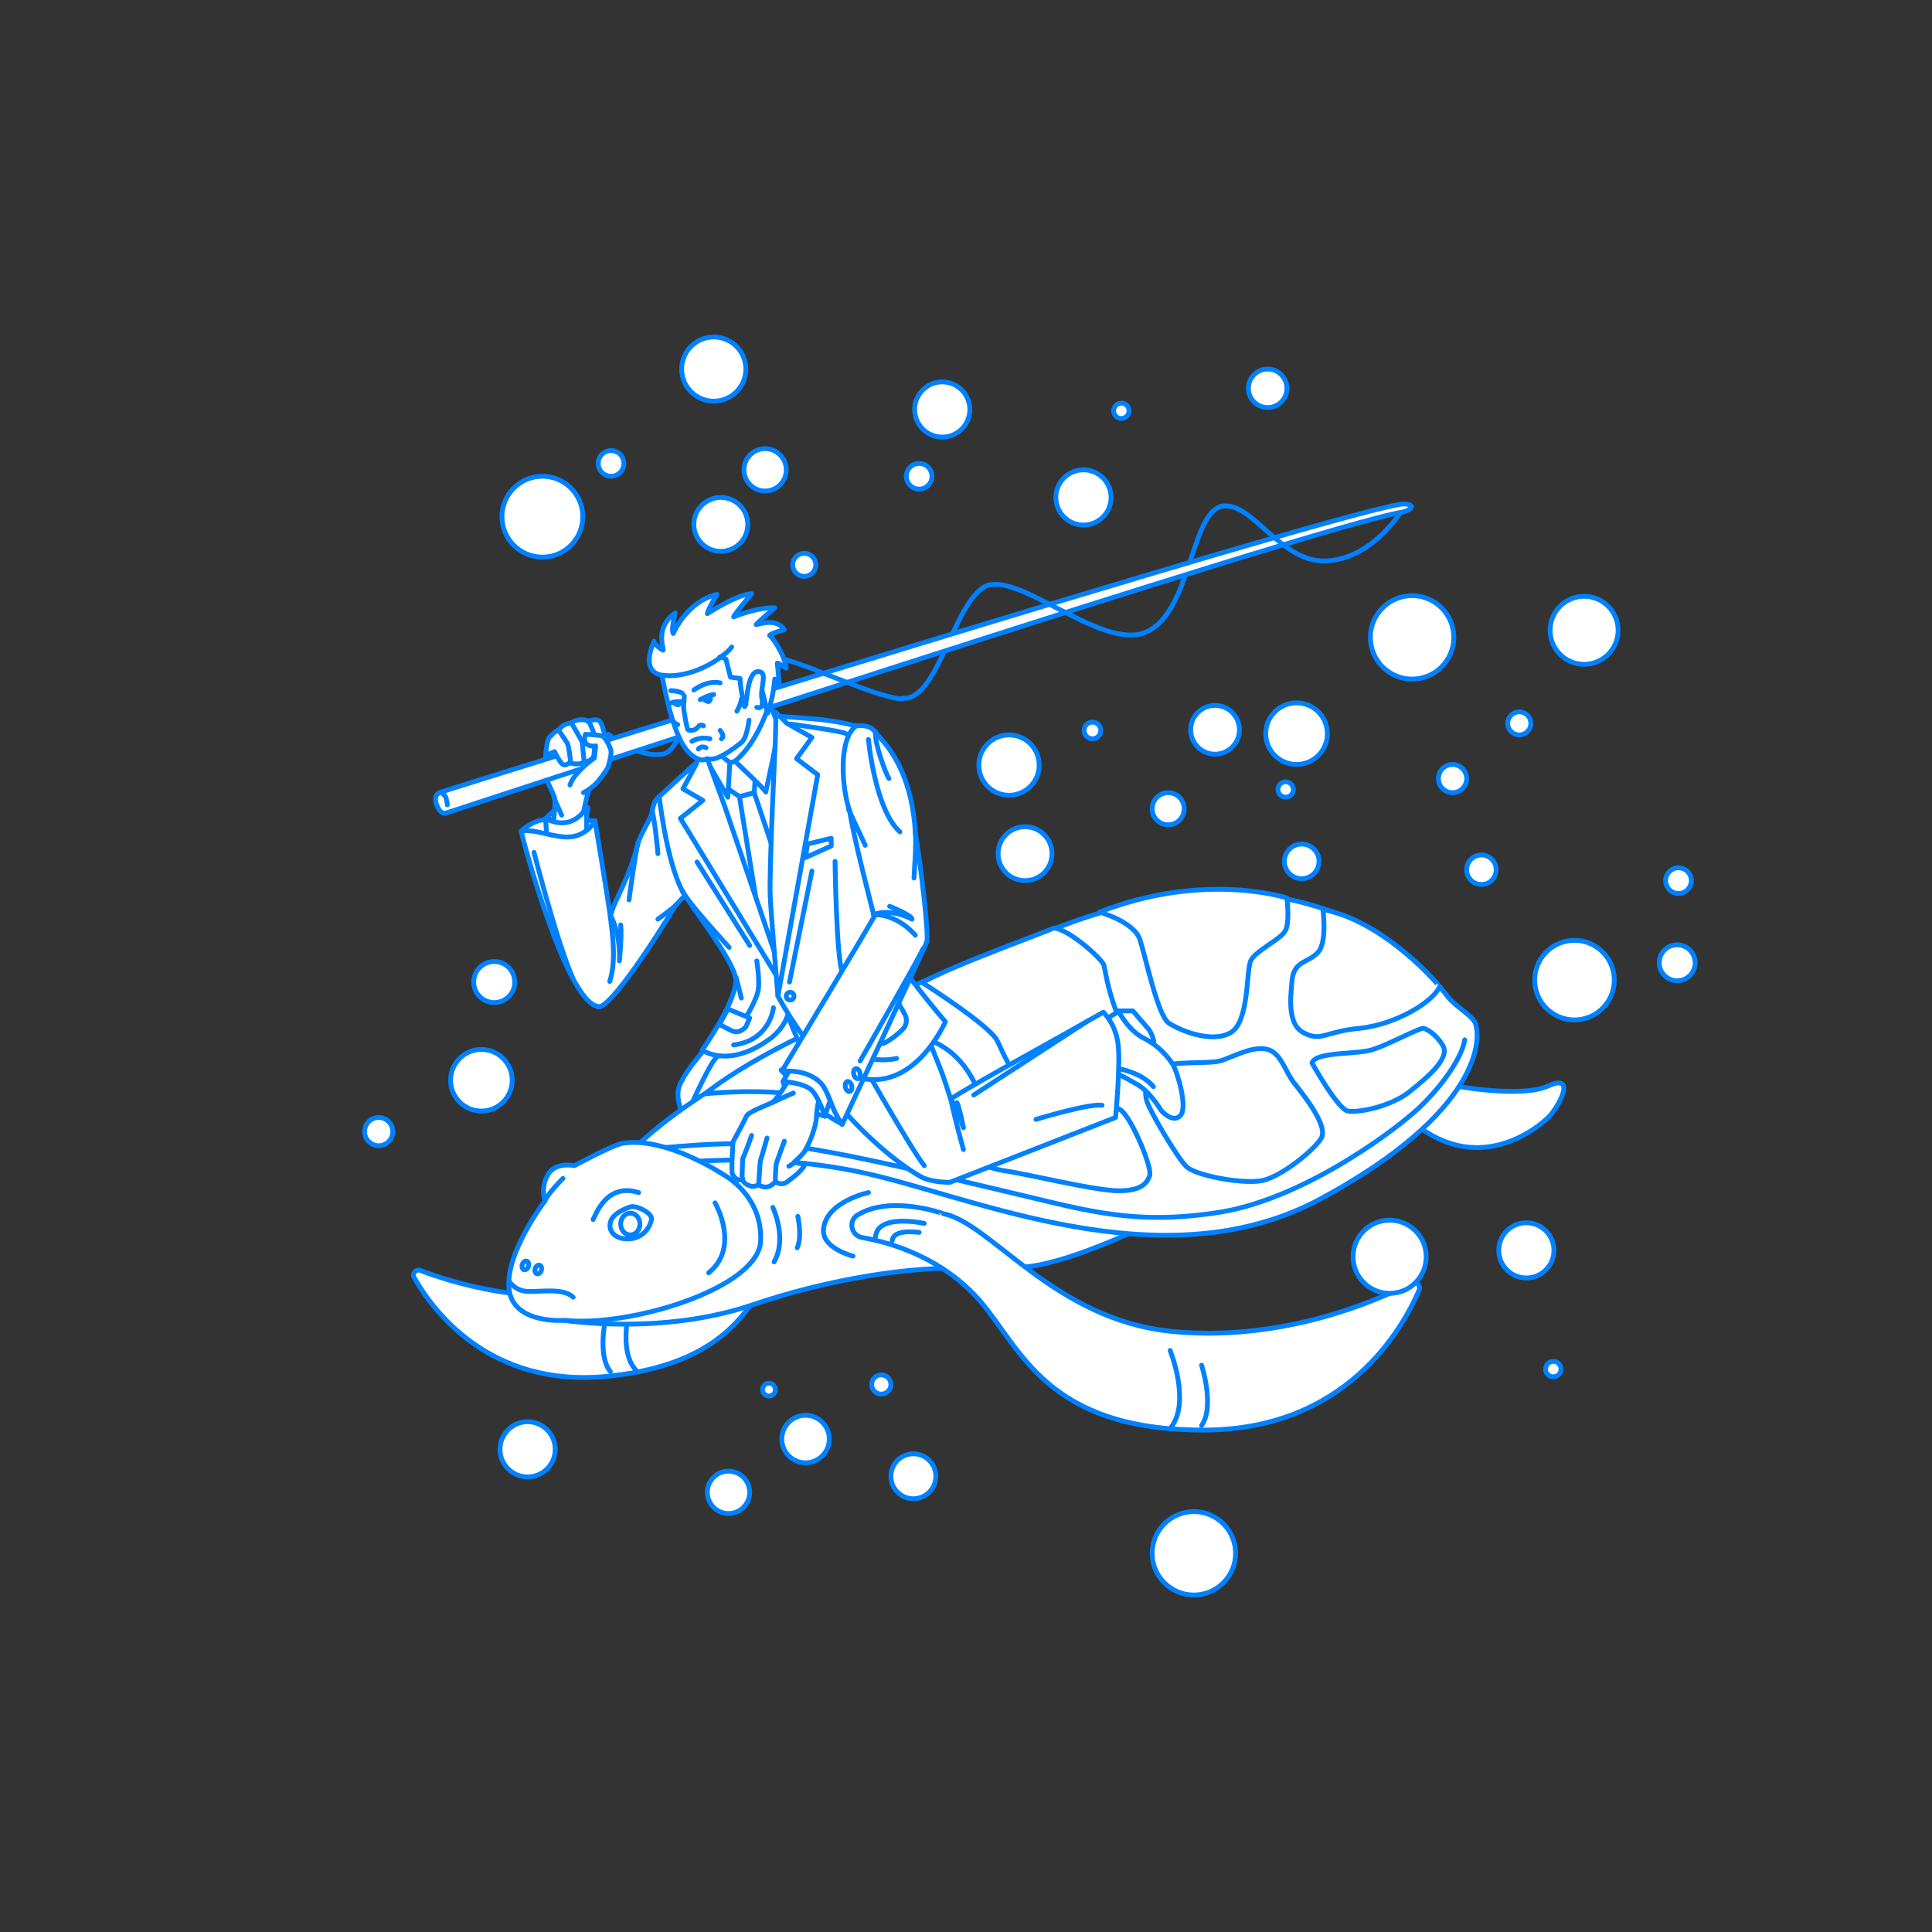<?xml version="1.0" encoding="utf-8"?>
<!-- Generator: Adobe Illustrator 22.0.1, SVG Export Plug-In . SVG Version: 6.00 Build 0)  -->
<svg version="1.1" id="レイヤー_1" xmlns="http://www.w3.org/2000/svg" xmlns:xlink="http://www.w3.org/1999/xlink" x="0px"
	 y="0px" viewBox="0 0 301 301" style="enable-background:new 0 0 301 301;" xml:space="preserve">
<rect x="0" y="0" width="301" height="301" fill="#333333" stroke="none"/>
<style type="text/css">
	.st0{fill:none;}
	.st1{fill:#FFFFFF;stroke:#0081FF;stroke-width:0.75;stroke-linecap:round;stroke-linejoin:round;stroke-miterlimit:10;}
	.st2{fill:none;stroke:#0081FF;stroke-width:0.75;stroke-linecap:round;stroke-linejoin:round;stroke-miterlimit:10;}
</style>
<g id="guide">
</g>
<rect x="0" y="1" class="st0" width="300" height="300"/>
<g>
	<path class="st1" d="M111.3,161.8c0,0-4.5,4.7-5.5,7.5c-0.7,2.1,0.9,5.1,0.9,5.1l13.8-4.9l10.3-7l-4.4-10.6
		C126.3,152,112.5,159.3,111.3,161.8z"/>
	<path class="st1" d="M107.8,171.9c0,0,3-6.7,3.9-7.2"/>
	<g>
		<g>
			<path class="st1" d="M137.5,181.1c1.3,0.6,1.2,2.6-0.3,3c-3.8,1.1-10.4,3.8-14.7,10.1c-4.7,6.8-6.9,18-27.6,20.2
				c-18.8,2-27.7-10.6-30.4-15.4c-0.3-0.6,0.3-1.3,0.9-1.1c4.7,1.8,17.9,6.1,32.5,3c15.1-3.2,22.2-16.8,28.2-18.7
				C126.2,182.1,132.8,178.9,137.5,181.1z"/>
			<path class="st2" d="M98.2,203.4c0,0-2,7,0.9,10.1"/>
			<path class="st2" d="M94.3,205.7c0,0-1.2,5.6,0.8,8"/>
		</g>
		<path class="st1" d="M224.6,168.8c0,0,11.8,2.5,16.6,0.4c4.1-1.9,2.2,2.3,0.3,4.6c-0.4,0.5-9.7,9.7-20.4,1.8
			C210.3,167.7,224.6,168.8,224.6,168.8z"/>
		<path class="st1" d="M153.5,184.8c0,0-39.1-8.3-51.7-3.6l-13.9,24.5c0,0,15.2,2.4,29.3-2.4c11.5-3.9,22.4-5.5,29.7-5.7
			c7.3-0.2,12.6-0.2,12.6-0.2c11.7-0.8,39.9-17.3,39.9-17.3S161.8,185.6,153.5,184.8z"/>
		<path class="st1" d="M95.6,182.6c0,0,20.5-4.7,41.8,0.8c17.3,4.4,45.1,15.9,68.3,3.4c25-13.5,25.2-25,24.1-27.5
			c-0.6-1.2-3.2-2.6-4.3-4.1c-7.4-9.6-26.2-23.8-60.2-10.9C139.2,154,105.3,169.2,95.6,182.6z"/>
		<path class="st1" d="M133.6,189.3c-1.5,0.9-1,3.2,0.7,3.5c4.6,0.8,12.6,3.2,18.4,9.9c6.4,7.4,10.3,20.1,34.8,20.1
			c22.2,0,31-15.8,33.6-21.8c0.3-0.8-0.5-1.5-1.2-1.1c-5.3,2.7-20.2,9.3-37.6,7.5c-18.1-1.9-28-16.9-35.3-18.3
			C147,189.1,138.8,186.1,133.6,189.3z"/>
		<path class="st2" d="M103.4,178.8c0.7,0,12.3-1.4,21.6,0c9.3,1.4,23.1,4.8,33.7,7.3c10.6,2.5,18.3,4.9,31.7,2.7
			c13.4-2.3,28.1-13.5,31.3-16.8c4-4,6.2-7.9,6.5-10"/>
		<path class="st1" d="M112.7,183c0,0-8.8-5.9-15.6-4.9c-1.5,0.2-7.6,3.5-7.6,3.5s-2.8-0.6-4,1.2c-1.4,2.1-0.6,4.3-0.6,4.3
			s-6.2,8.1-5.6,13.7c0.6,5.6,8.7,4.9,8.7,4.9c10,1.1,29.9-4.9,30.5-12.2C118.9,186.2,112.7,183,112.7,183z"/>
		<path class="st2" d="M79.4,199.7c0,0,0.8,1.4,2.8,1.5c2,0.1,5.5-0.6,7.1,0.9"/>
		<path class="st2" d="M135.3,185.8c0,0-6.6,1.4-7,5.7c-0.3,3,4.6,4.2,4.6,4.2"/>
		<path class="st2" d="M144,190.6c0,0-7.3-1.6-7.6,2.1"/>
		<path class="st2" d="M143.2,192c-0.3,0-4-0.6-4.2,1.3"/>
		<path class="st2" d="M120.4,188.1c0,0,2.3,4.8,0.2,8.5"/>
		<path class="st2" d="M124.3,189.5c0,0,0.7,3.2-0.1,4.9"/>
		<path class="st1" d="M92.4,190c0.4-0.7,2.1-5.8,7.1-4.2"/>
		
			<ellipse transform="matrix(0.311 -0.951 0.951 0.311 -131.095 213.515)" class="st1" cx="81.7" cy="197.2" rx="0.7" ry="0.5"/>
		
			<ellipse transform="matrix(0.311 -0.951 0.951 0.311 -130.309 215.959)" class="st1" cx="83.8" cy="197.8" rx="0.7" ry="0.5"/>
		<path class="st1" d="M87.7,183.6c0,0-2.4,2.4-2.8,3.5"/>
		<path class="st1" d="M98.3,188c0,0-2.8,0.8-3.2,2.4s1,2.8,3.1,2.6c2.1-0.2,3.1-1.9,3.3-3C101.7,189,99.2,187.8,98.3,188z"/>
		<path class="st1" d="M87.7,211.3"/>
		<ellipse class="st1" cx="98.2" cy="190.7" rx="1.5" ry="1.7"/>
		<path class="st1" d="M111.4,187.4c0,0,4,6.9-1,10.9"/>
		<path class="st1" d="M109.9,170.4c0,0,12.8-1.3,18.2,1.3c5.5,2.6,14.3,4.3,17.1,3.8s7.9-3,7.9-3s-0.8-5.1-4.9-8.5
			s-15.4-6.2-15.4-6.2S117.8,164,109.9,170.4z"/>
		<path class="st1" d="M143.7,153.1c0,0,10.6,6.7,11.7,9.1s2.2,4.9,3.7,6c1.5,1.1,8.3,0.6,11.9-0.4c3.6-0.9,5.3-5.3,3.6-8.7
			s-2.4-7.7-2.6-8.7c-0.2-0.9-5.6-5.8-7.9-5.8C164,144.8,147.9,150.6,143.7,153.1z"/>
		<path class="st1" d="M171.3,142.1c0,0,5.4,1.5,6.3,4.3s2.8,11.9,4.5,13c1.7,1.1,6.6,3.2,9.6,1.5s2.4-9.8,3.2-11.3
			c0.8-1.5,4.5-3.2,5.3-4.5c0.8-1.3,0.3-5.2,0.3-5.2S187.7,135.7,171.3,142.1z"/>
		<path class="st1" d="M206.1,141.7c0,0,0.7,4.9-0.7,6.6c-1.4,1.7-3.8,1.3-4.1,4.4c-0.3,3.1-0.7,7.1,2,8.3c2.7,1.3,3.1-0.3,8.6-0.8
			c5.5-0.6,11.3-4,12.4-6.5C224.3,153.7,215.8,143.5,206.1,141.7z"/>
		<path class="st1" d="M150.5,178.1c0.1-0.6,6.6-3.2,7.6-4.7c1-1.4,5.5,0.6,8.2-0.3s6.9-1.6,8.6,0.1s4.7,8.9,4.2,10
			c-0.4,1.1-1.3,2.5-5.5,2.3c-4.2-0.3-12.8-2.4-16.5-3C153.5,182,150.1,180.6,150.5,178.1z"/>
		<path class="st1" d="M178.6,171.3c-0.1-0.6-0.7-3.4,1.6-4.8c2.3-1.4,8.2-0.6,10.2-1.3c2-0.7,4.9-2.3,7.1-1.7
			c2.1,0.6,2.7,3.4,4.1,5.2c1.4,1.8,5.5,6.8,4.2,8.7c-1.3,2-6.1,5.8-9,6.5c-3,0.7-11-0.8-12.1-2.3
			C183.4,180.3,178.9,172.8,178.6,171.3z"/>
		<path class="st1" d="M204.4,165.6c0,0,4,7.2,5.6,7.5s6.8-0.7,9.7-3.1c3-2.4,6.2-5.2,5.1-7.1c-1.1-1.8-2.4-2.5-3-2.7
			c-0.6-0.1-5.2,2.4-7.6,3.2C211.9,164.4,205.1,163.7,204.4,165.6z"/>
		<path class="st2" d="M182.3,210.4c0,0,3.2,7.9,0.2,11.9"/>
		<path class="st2" d="M187.2,212.7c0,0,2.1,6.4,0,9.4"/>
	</g>
	<g>
		<g>
			<g>
				<path class="st1" d="M85.1,127.5c0,0,1.3-1.6,2.5-1.9c1.1-0.3,4,0.2,4,0.2s0.1,1.6-1.5,2.3C88.5,128.8,85.1,127.5,85.1,127.5z"
					/>
				<path class="st1" d="M81.2,129.5c0,0,0.9-1,2.6-1.6c1.7-0.6,8.9,0,8.9,0s0.3,2.5-1.2,3.2C90,131.9,81.5,130.7,81.2,129.5z"/>
				<path class="st1" d="M102.8,124.1c0,0-0.9,0.2-1.2,2.4c-0.1,0.9-1.9,3.6-2.2,4.9c-1.2,4.9-3.6,9-3.9,10.1
					c-0.6,1.9-3.9,10.5-3.9,10.5s1,4.9,1.6,4.9c2.5,0,12.1-15.9,12.1-15.9s1.8-1.8,1.9-2.3C108,136.2,104.5,123.7,102.8,124.1z"/>
				<path class="st1" d="M85.6,133.9c0,0,1.1-8.5,0.8-9.6c-0.3-1-1.3-2.7-1.3-3.2c0-0.5-0.6-3.4,0.4-4.3c0.9-0.9,2.5-2.4,3.2-2.7
					c0.7-0.3,3.2-0.7,3.7,0s1.4,2.8,1.4,3.9c0,1.1-1.4,2.9-1.4,2.9s-0.6,2-0.7,2.3c-0.1,0.2-0.9,3.5-0.9,4.1c0,0.6-0.2,4-0.2,4
					L85.6,133.9z"/>
				<line class="st2" x1="87.5" y1="127" x2="86.3" y2="124.3"/>
				<path class="st2" d="M95,142.4c1.8,3.2,1.5,7.3,1.5,7.3s0.4-3.9,0.2-5.6"/>
				<path class="st1" d="M85.3,132.2l-0.3-4.7c0,0,3.8,2.4,6.4-1.7l0,5.3C91.5,131.1,87.7,134.4,85.3,132.2z"/>
				<path class="st1" d="M93.2,156.8c-5-0.6-11.8-26.1-12-27.3c0,0,1.1-0.2,2.5,0.1c1.4,0.3,2.9,0.7,4.3,0.8
					c3.3,0.2,4.7-2.5,4.7-2.5s2,12,2.3,14.3c0.5,3.8,1,7.5,0,10.7"/>
				<path class="st2" d="M83.2,132.8c0,0,3.5,13.8,6,19.5"/>
			</g>
			<g>
				<path class="st2" d="M140.6,108.8c5.4,0.4,7.7-13.9,12.5-17.2"/>
				<path class="st2" d="M206.5,87.4c7.2-0.3,11.3-7.2,11.8-7.6"/>
				<path class="st2" d="M178.5,98.5c7-2.9,7-18.5,11.8-19.6"/>
				<path class="st2" d="M94.8,114.4c0,0,4.3,3.7,8.4,3.1c4.1-0.6,5-16.3,12.1-16.2c3.1,0,7.4,1.5,11.6,3"/>
				<path class="st1" d="M69.5,126.7c-0.8,0.1-1.2-0.6-1.5-1.4c-0.3-0.9-0.2-1.6,0.7-1.9C74,121.7,204.8,80.8,218,78.6
					c0.9-0.2,1.8,0,1.9,0.3c0.1,0.3-0.6,0.7-1.5,0.9C205.4,81.9,71,126.2,69.7,126.6C69.6,126.6,69.5,126.6,69.5,126.7z"/>
				<path class="st2" d="M68.7,123.4c0,0,0.4,0.3,0.7,0.7c0.2,0.4,0.3,1.3,0.3,1.3"/>
				<path class="st2" d="M127,104.4c5.3,2,10.6,4.3,13.6,4.5"/>
				<path class="st2" d="M153.1,91.6c4.8-3.4,18.4,9.9,25.4,6.9"/>
				<path class="st2" d="M190.2,78.9c4.8-1.1,9.1,8.7,16.3,8.5"/>
			</g>
			<path class="st1" d="M85,117.7c0,0,0.2-2.9,0.8-3c0,0,0.5-0.7,1.3-1c0.5-0.8,1.1-0.9,2-1.1c0.7-0.7,2.4-0.5,2.5-0.2
				c0,0,1.6-0.7,2,0.2c0.5,0.9,1.1,3.6,0.6,4.7c-0.5,1.1-1.8,0.7-1.8,0.7s-0.5,0.7-1.4,0.7c-0.3,0.3-1.5,0.5-2.2,0.1
				c-0.4,0.3-0.8,0.5-1.1,0.3c-0.5-0.3-1.3-2-1.3-2L85,117.7z"/>
			<path class="st2" d="M88.9,118.8c0-0.3-0.3-2.6-0.5-3c-0.2-0.3-1.4-2.1-1.4-2.1"/>
			<path class="st2" d="M89,112.6c0,0,1.7,2.9,1.7,3s0.3,3,0.3,3"/>
			<path class="st2" d="M92.5,117.9c0-0.1,0.3-2.4,0.2-3s-0.8-2.4-1.1-2.6"/>
			<path class="st1" d="M90.9,123.5c0,0,1.4-0.7,2.3-1.8c0.9-1.1,1.5-2.1,1.5-2.1s0.5-1.6,0.5-2.3c0.1-0.7-0.9-2.4-1.3-2.6
				c-0.4-0.2-2.7-0.3-2.7-0.3s-0.4,1.2,0.3,1.6c0.7,0.4,1.3,0.2,1.3,0.2l-0.2,1.9c0,0-3.1,2.1-3.8,4.2"/>
		</g>
		<g>
			<g>
				<path class="st1" d="M174.3,157.5l2.2,0l2.5,2.9c0,0,1,1.5,0.7,2.4C179.7,162.8,174.6,160.2,174.3,157.5z"/>
				<path class="st1" d="M170,160.5c1.2-0.9,2.3-1.8,4.3-2.9c0,0,1.5,3,4,4.2c2.2,1.1,3.7,2.9,4.4,4c0.7,1.1,2.4,6.7,1.2,8
					c-1.2,1.3-3-0.8-3-0.8s-1.8-3.1-4-4.2c-2.2-1.2-3-2.1-6.6-1.6c-3.6,0.5-7.6,2-7.6,2l-2.2-4C160.6,165.3,168.8,161.4,170,160.5z"
					/>
			</g>
			<path class="st1" d="M119.9,147.9c-0.2-2.4,15.6-0.7,17.4-0.5c1.8,0.2,4.9,8.4,9.2,19.1c0.4,1,1,2.8,1.6,4.7
				c4.5-2.8,16.6-9.4,23.8-13.5c0,0,1.7,1.6,2.2,4.4c0.6,2.7-0.3,12-0.3,12L148,184.2c0.3,0-2.6,0.1-4.4-0.8
				c-4.7-2.6-10.8-8.3-14.8-13.6c-3.9-5.2-6.2-12-6.2-12"/>
			<path class="st2" d="M150.1,179.1c0,0-1.3-4.6-2-8"/>
			<path class="st2" d="M174.3,166.5c0,0,3.6,0.6,5.4,2.8"/>
			<line class="st2" x1="151.7" y1="170.6" x2="169.4" y2="159.1"/>
			<path class="st2" d="M148.1,171.1c0.9,1.7,2,4.6,2,4.6s-0.6-3.1-1-3.9"/>
			<path class="st2" d="M132.9,163.1c0,0,9.1,16.1,11.1,18.5"/>
			<path class="st2" d="M161.4,174.4c0,0,8.2-2.5,10.3-2.2"/>
		</g>
		
			<rect x="110.1" y="118" transform="matrix(0.99 -0.145 0.145 0.99 -17.697 18.614)" class="st1" width="18" height="25.9"/>
		<path class="st1" d="M108.4,110.5c0,0,1.8,5.5,1.8,6.6c0.1,1,0,4.6,0,4.6l12-3.6L121,112l-4.1-7.2L108.4,110.5z"/>
		<path class="st1" d="M115.2,124.1c0,0,4.7,29.3,5.1,30.6l4.2,2.1l2.8-4.1l-9.8-29.2L115.2,124.1z"/>
		<polygon class="st1" points="112.7,122.4 115.2,124.1 117.5,123.5 117.7,120.7 116.4,118.1 113.1,119 		"/>
		<path class="st1" d="M119.9,109.5c0,0-1.7,6.1-5.4,9.1c0,0,4.7,4.4,4.8,4.8c0,0,2.1-9.5,2-10.3L119.9,109.5z"/>
		<path class="st1" d="M113.7,118.8c0,0-1.6-1.1-4.1-3.9l0.2,3.1l3.6,6.2L113.7,118.8z"/>
		<path class="st1" d="M123.1,155.5c0,0,0.5,3.9-3.5,6.6c-6.3,4.4-10.2,1.5-10.2,1.5s5.7-8.1,5.2-11.2c-0.5-3.2-7-11.1-8.4-13.8
			c-2.4-4.7-3.5-14.5-3.5-14.5l5.9-5.4l4.7,13.5L123.1,155.5z"/>
		<polygon class="st1" points="109.5,116.3 112.9,125.6 123.1,155.5 106,127.5 109.5,124.7 106.4,122.9 108.4,119.2 		"/>
		<path class="st1" d="M121.2,155.2c0,0,3.3,6.2,6.5,9.1c8.7,7.9,15.8,2.6,19.6-5.1c0,0-8.7-10.1-9.3-13.2c-0.3-1.4,1-17.3,1-17.3
			l-5.8-15.7c0.5,0.3-1-0.4-5.4-0.9c-1.9-0.2-6.3-0.5-6.3-0.5l3.2,14.8L121.2,155.2z"/>
		<path class="st1" d="M120.9,111l-0.1,4.3c0,0-1,20.7-0.8,24.4c0.2,3.8,1.2,15.5,1.2,15.5l6.2-34.5l-3.3-2.5l2.4-3.3l-3.9-2.2
			L120.9,111z"/>
		<circle class="st1" cx="123.1" cy="155.2" r="0.6"/>
		<circle class="st1" cx="129" cy="162.5" r="0.9"/>
		<polygon class="st2" points="125.8,131.5 129.5,130.6 129.5,131.8 125.5,133.6 		"/>
		<path class="st2" d="M130.1,134.2c0,0,0.2,15.7,1.2,17.4s6,8.3,6,8.3"/>
		<path class="st1" d="M113.4,157.2l3.4,1.4l-0.6,1.4c-0.7,0.7-1.5,1-2.4,0.5l-1.7-0.9L113.4,157.2z"/>
		<line class="st2" x1="115.5" y1="155.5" x2="114.7" y2="152.3"/>
		<path class="st2" d="M117.9,149.7c0.3,1.9,0.4,3.9,0.2,4.7c-0.3,1.4-1.6,3.6-1.6,3.6"/>
		<line class="st2" x1="123" y1="153" x2="126.5" y2="135.7"/>
		<line class="st2" x1="116.8" y1="147.3" x2="108.6" y2="134.3"/>
		<path class="st2" d="M113.6,147.6c0,0-6.7-7.3-7.3-8.8"/>
		<path class="st1" d="M140,156.3c0,0-4.2,3.4-6.1,4.1l1.6,1.6c0.7,0.7,1.7,0.8,2.5,0.4c0.7-0.4,1.7-1.1,2.6-2
			c0.7-0.7,0.8-1.7,0.3-2.5L140,156.3z"/>
		<path class="st2" d="M131,163.7c0,0,4.8,2.1,8.7,1.2"/>
		<path class="st2" d="M123.1,112.8c0,0,8.2,1.1,8.7,1.5"/>
		<path class="st2" d="M120.5,157c0,0-0.5,5.1-6.2,5.8"/>
		<path class="st2" d="M138.1,153.1c0,0-0.5-5-0.1-7"/>
		<path class="st1" d="M119.2,110.1c0.9-4.3-0.2-9.8-2.5-11.8c-2.3-1.9-13.3-4.7-13.6,6.8c0,0,0.9,5,2,8c0.4,1.1,1.6,4.8,4.2,5.3
			c0.2,0,0.6,0,0.8-0.2c0.4,0.1,0.9,0.1,1.2,0c1.4-0.3,3.7-2.1,4.3-2.6c0.8-0.8,1.1-3.4,1.1-3.4"/>
		<g>
			<path class="st1" d="M120.7,105.8c-0.2,2.8-1.1,5.3-1.1,5.3l-1.3-5.3l-0.8,0.9c-0.1,0.7-1.2,2.9-1.2,2.9l-0.3,0.5
				c0,0-0.7-2.9-0.7-4.4l-1.5-0.2l-0.7-2.8c-0.2-0.1-0.7-0.4-0.8-0.3c-5.1,3.6-9,2.8-9,2.8s-3.7,0-1.4-5.3c0,0,0.1,0.7,1.4,1.4
				c0.2-0.2-1.4-3.5,1.9-5.8c0,0-0.7,2.7-0.3,3.2c0.1-0.3,2.2-5,6.8-6.1c0,0-1.4,2.3-1.5,3c0,0,4.6-3,6.9-3.1c0,0-2.7,3.2-2.8,3.6
				c0,0,3.6-1.5,6.4-1.4c0,0-2.8,2.4-2.9,2.6c0.2,0.1,3-1.2,4.4,0.8c0,0-2,0.5-2.3,0.9c0.2,0,2.3,2.8,2.6,5.1c0,0-1.2-0.8-1.4-0.8
				c0,0,0.3,2.8,0.3,3.6L120.7,105.8z"/>
			<path class="st1" d="M115.9,109c0,0.1,0,0.2,0,0.2C115.9,109.1,115.9,109.1,115.9,109z"/>
		</g>
		<path class="st2" d="M107.8,115.5c0,0,1.2-0.8,2.8-0.4"/>
		<path class="st2" d="M108.8,116.7c0,0,0.4-0.6,1.2-0.2"/>
		<path class="st1" d="M116.2,109.6c0.2-0.7,0.3-5.6,2.3-4.9c1,0.3-0.1,2.8,0.2,4.1c0.2,0.9,0,1.7-0.8,1.4"/>
		<path class="st2" d="M106.6,108.4c0,0,0,0.7-0.1,1.7c0,0.5,0.5,3.5,0.7,3.6s1,0.3,1.6-0.5c0.3-0.4,0.8-0.2,0.8-0.1"/>
		<path class="st2" d="M104.5,107.6c0,0,1.1,0,1.8,0.4"/>
		<path class="st2" d="M108.1,107.5c0,0,2.1-1.6,4.1-1.1"/>
		<g>
			<path class="st2" d="M109.1,109c0,0,1.2-0.7,2.1-0.8"/>
			<path class="st2" d="M110.7,108.8c0,0-0.1,0.6-0.4,0.5s-0.6-0.3-0.6-0.3"/>
		</g>
		<g>
			<path class="st2" d="M106.2,109.3c0,0-1.3,0-1.6,0.2"/>
			<path class="st2" d="M105.9,109.5c0,0,0,0.3-0.3,0.3s-0.6-0.3-0.6-0.3"/>
		</g>
		<path class="st1" d="M114,100.8c0,0-0.8,1.1-1.9,1.6"/>
		<path class="st2" d="M114.8,110.8c0,0,0.7-1.2,0.7-1.9"/>
		<path class="st2" d="M105.6,112.9c-0.2,0-1-0.6-1-1.1"/>
		<g>
			<path class="st1" d="M121.7,166.7c0,0,2.2,2.5,4.6,4.9c2.4,2.4,4.9,3.5,4.9,3.5s-0.1-6.4-1.9-8.4S121.7,166.7,121.7,166.7z"/>
			<path class="st1" d="M128.6,173.9c0,0-3.5-0.7-4.8-2s-1.8-3.4-1.8-3.4s1.4-1,3.1-0.4S128.6,173.9,128.6,173.9z"/>
			<g>
				<path class="st1" d="M120.4,171.7c-1.1,0.6-3.8,1.5-4.1,2.2s-2.1,4-2.1,4s-0.3,4.6-0.1,5s0.9,1.4,1.6,0.7c0,0-0.1,0.7,1,1.1
					c0.4,0.2,0.8,0.2,1.5-0.1c1,0.6,1.8,0.4,2.6-0.5c0,0,1,0.8,2-0.1c0.2-0.2,2.1-1.4,2.6-2.6l-1.7-0.3c0,0,1-0.9,1.5-1.5
					c0.8-1.1,1.9-3.9,2-5.5c0.1-4.8,3.9-11,3.9-11l-4.5-0.8C126.5,162.3,121.4,171.1,120.4,171.7z"/>
				<path class="st2" d="M123.6,170.3c0,0-1.9,0.8-3.3,1.5"/>
			</g>
			<path class="st1" d="M123.8,165.3l-1.8,3.2c0,0,3.5,0.2,4.6,1.5c1.1,1.3,1.9,3.9,1.9,3.9l2.4-7
				C131,166.9,127.6,164.2,123.8,165.3z"/>
			<path class="st1" d="M133.4,113.1c0,0,2.1-0.4,3,1c0.7,1,5.6,4.9,6.2,15.6c1,6.1,2.1,16,1.8,17c-0.5,1.4-13.2,28.5-13.2,28.5
				s-1-1.5-1.5-2.8s-1-2.6-1.6-3.4c-2.1-2.6-6.3-2.1-6.3-2.1s12.6-20.9,14.4-24.1c0,0-3.4-13-3.8-16.4
				C131.1,122.8,130.6,115,133.4,113.1z"/>
			<path class="st2" d="M142.6,145.7c0,0-2.7-3.3-6.5-3.2"/>
			<path class="st2" d="M138.6,141.2c0,0,3.5,1.4,3.5,2c0,0-3.3-1.8-6-0.7"/>
			<path class="st2" d="M135.3,115.2c0,0,1,10.9,4.9,14.4"/>
			
				<ellipse transform="matrix(0.971 -0.24 0.24 0.971 -36.772 36.711)" class="st1" cx="132.2" cy="169.2" rx="0.5" ry="0.8"/>
			
				<ellipse transform="matrix(0.971 -0.24 0.24 0.971 -36.255 36.965)" class="st1" cx="133.5" cy="167.2" rx="0.5" ry="0.8"/>
			<path class="st2" d="M134,165.3c0,0,9.3-16.2,9.8-17.5"/>
			<path class="st2" d="M115.6,183.7l0.1-3.2c0.2-0.2,1.4-3.6,1.4-3.6"/>
			<path class="st1" d="M119.5,177.3c0,0-0.9,3.2-1,3.4c-0.1,0.2-0.3,3.9-0.3,3.9"/>
			<path class="st1" d="M122.2,177.8c0,0-1,2.7-1.2,3.3s-0.2,2.9-0.2,3.1"/>
			<line class="st1" x1="122.9" y1="181.7" x2="123.7" y2="181.2"/>
			<path class="st1" d="M138.5,121.3c-0.5-0.7-2.3-5.6-2.1-7.3"/>
			<path class="st1" d="M134.8,131.7c0,0-2-4.3-2.6-5.6"/>
			<path class="st1" d="M142.4,136.8c0-0.6,0.4-5.4,0.2-7.1"/>
		</g>
		<path class="st1" d="M102.5,133c0-0.2-0.5-5.5-0.9-6.6"/>
		<path class="st1" d="M102.5,143.2c0,0,2.4-1.7,2.8-2.2"/>
		<path class="st2" d="M98,140.2c0,0,0.9-6.9,1.4-8.9"/>
		<path class="st2" d="M112.2,113.8c0,0,0.8,0.9,0.2,1.3"/>
	</g>
	<g>
		<circle class="st1" cx="146.8" cy="63.8" r="4.3"/>
		<circle class="st1" cx="143.2" cy="74.2" r="2"/>
		<circle class="st1" cx="157.2" cy="119.2" r="4.7"/>
		<circle class="st1" cx="170.2" cy="113.8" r="1.3"/>
		<circle class="st1" cx="202" cy="114.3" r="4.8"/>
		<circle class="st1" cx="200.3" cy="123" r="1.2"/>
		<circle class="st1" cx="189.3" cy="113.7" r="3.8"/>
		<circle class="st1" cx="182" cy="126" r="2.5"/>
		<circle class="st1" cx="119.2" cy="73.2" r="3.3"/>
		<circle class="st1" cx="125.3" cy="88" r="1.8"/>
		<circle class="st1" cx="246.8" cy="98.2" r="5.3"/>
		<circle class="st1" cx="236.7" cy="112.7" r="1.8"/>
		<circle class="st1" cx="226.3" cy="121.3" r="2.2"/>
		<circle class="st1" cx="220" cy="99.3" r="6.5"/>
		<circle class="st1" cx="197.5" cy="60.5" r="3"/>
		<circle class="st1" cx="174.7" cy="64" r="1.2"/>
		<circle class="st1" cx="168.8" cy="77.5" r="4.3"/>
		<circle class="st1" cx="84.5" cy="80.5" r="6.3"/>
		<circle class="st1" cx="95.2" cy="72.2" r="2"/>
		<circle class="st1" cx="112.3" cy="81.7" r="4.2"/>
		<circle class="st1" cx="111.2" cy="57.5" r="5"/>
		<circle class="st1" cx="125.5" cy="224.2" r="3.7"/>
		<circle class="st1" cx="137.3" cy="215.7" r="1.5"/>
		<circle class="st1" cx="142.3" cy="230" r="3.5"/>
		<circle class="st1" cx="113.5" cy="232.5" r="3.3"/>
		<circle class="st1" cx="119.8" cy="216.5" r="1"/>
		<circle class="st1" cx="82.2" cy="225.8" r="4.3"/>
		<circle class="st1" cx="59" cy="176.3" r="2.2"/>
		<circle class="st1" cx="75" cy="168.3" r="4.8"/>
		<circle class="st1" cx="77" cy="153" r="3.2"/>
		<circle class="st1" cx="186" cy="242" r="6.5"/>
		<circle class="st1" cx="237.8" cy="194.8" r="4.3"/>
		<circle class="st1" cx="242" cy="213.3" r="1.2"/>
		<circle class="st1" cx="216.5" cy="195.8" r="5.7"/>
		<circle class="st1" cx="230.8" cy="135.5" r="2.3"/>
		<circle class="st1" cx="245.3" cy="152.7" r="6.2"/>
		<circle class="st1" cx="261.5" cy="137.2" r="2"/>
		<circle class="st1" cx="261.3" cy="150" r="2.8"/>
		<circle class="st1" cx="202.8" cy="134.2" r="2.7"/>
		<circle class="st1" cx="159.7" cy="133" r="4.2"/>
	</g>
</g>
</svg>
